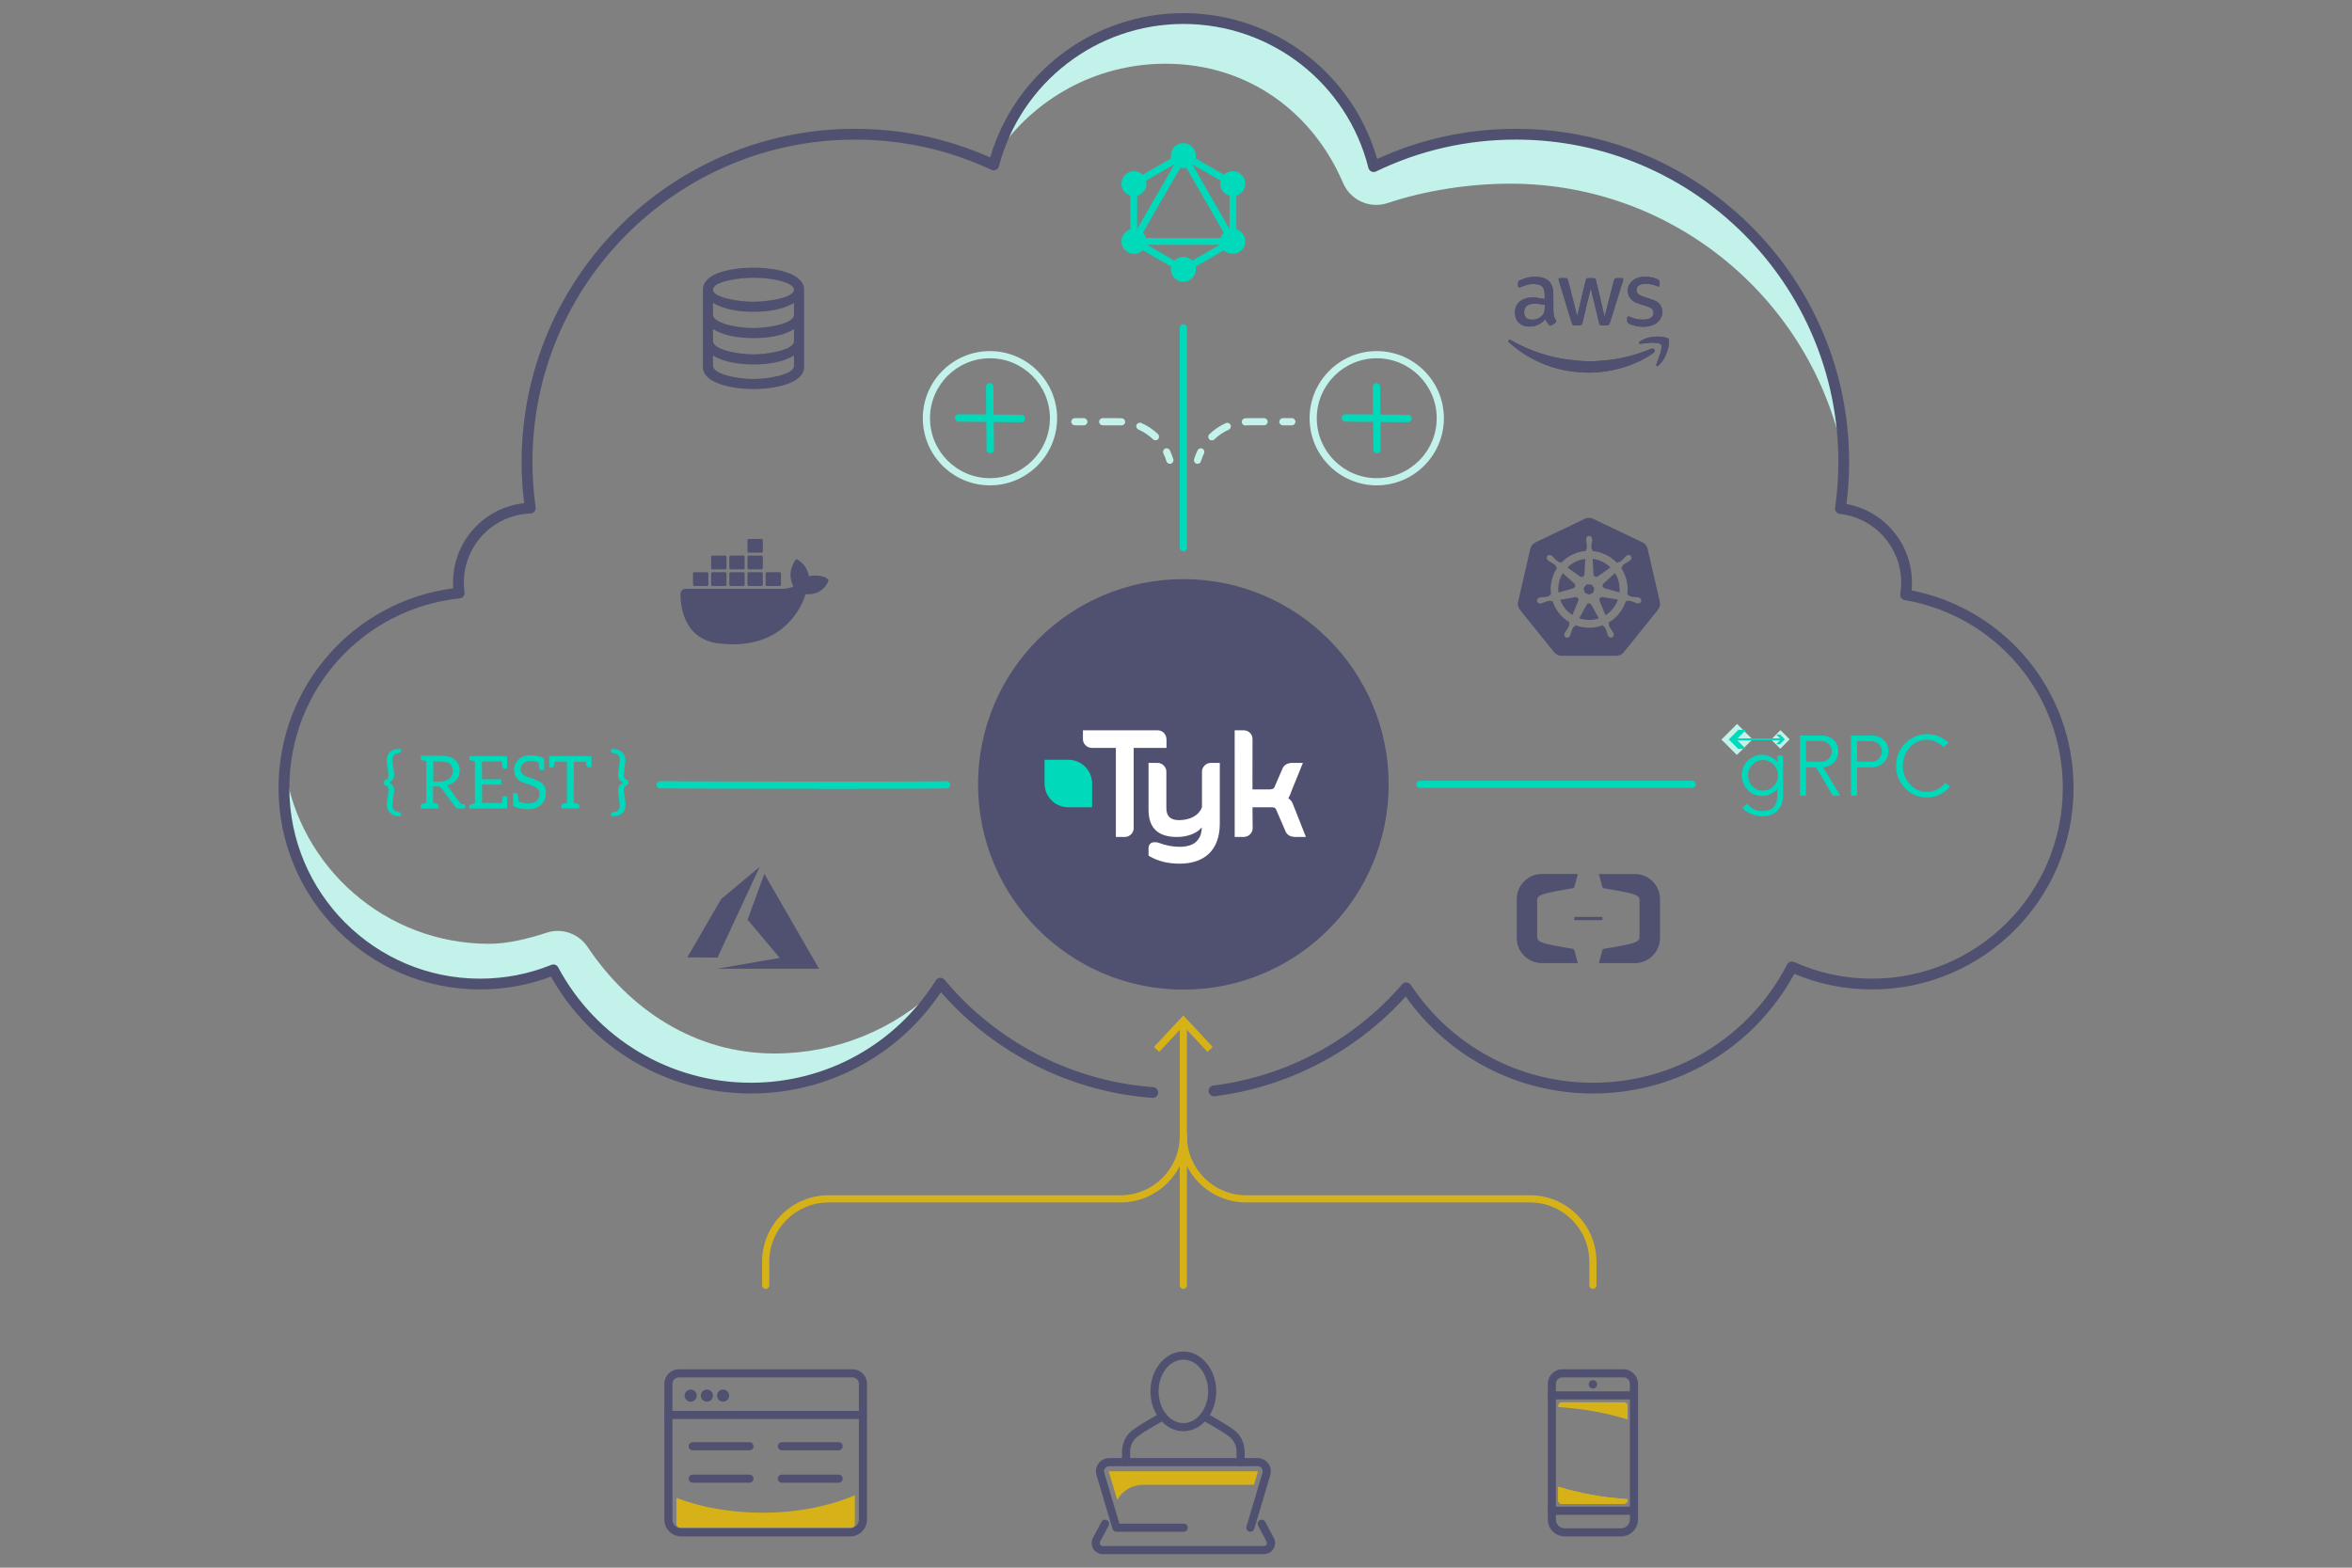 <?xml version="1.0" encoding="UTF-8"?> <!-- Generator: Adobe Illustrator 25.2.2, SVG Export Plug-In . SVG Version: 6.00 Build 0) --> <svg xmlns="http://www.w3.org/2000/svg" xmlns:xlink="http://www.w3.org/1999/xlink" version="1.1" id="Layer_1" x="0px" y="0px" viewBox="0 0 1200 800" style="enable-background:new 0 0 1200 800;" xml:space="preserve"><rect x="0" y="0" width="1200" height="800" fill="#808080" stroke="none"/> <style type="text/css"> .st0{fill:#00D9BA;} .st1{fill:#C2F2E9;} .st2{fill:#505071;} .st3{fill:#FFFFFF;} .st4{fill:#D6B218;} </style> <g id="circle_test"> </g> <g> <g> <g> <path class="st0" d="M521.12,211.67l-14.18-0.1l-0.1-14.18c-0.01-1.04-0.85-1.87-1.88-1.87h-0.01c-1.04,0.01-1.88,0.86-1.87,1.9 l0.1,14.09l-14.09-0.1h-0.01c-1.04,0-1.88,0.84-1.88,1.87c-0.01,1.04,0.83,1.89,1.87,1.9l14.18,0.1l0.1,14.18 c0.01,1.04,0.85,1.87,1.88,1.87h0.01c1.04-0.01,1.88-0.86,1.87-1.9l-0.1-14.09l14.09,0.1h0.01c1.04,0,1.88-0.84,1.88-1.87 C523,212.53,522.16,211.68,521.12,211.67z"></path> </g> <g> <path class="st1" d="M505.08,247.68c-18.89,0-34.26-15.37-34.26-34.26s15.37-34.26,34.26-34.26c18.89,0,34.26,15.37,34.26,34.26 C539.34,232.31,523.97,247.68,505.08,247.68z M505.08,182.83c-16.87,0-30.59,13.72-30.59,30.59s13.72,30.59,30.59,30.59 c16.87,0,30.59-13.72,30.59-30.59C535.67,196.56,521.95,182.83,505.08,182.83z"></path> </g> </g> <g> <g> <path class="st0" d="M718.46,211.67l-14.18-0.1l-0.1-14.18c-0.01-1.04-0.85-1.87-1.88-1.87h-0.01c-1.04,0.01-1.88,0.86-1.87,1.9 l0.1,14.09l-14.09-0.1h-0.01c-1.04,0-1.88,0.84-1.88,1.87c-0.01,1.04,0.83,1.89,1.87,1.9l14.18,0.1l0.1,14.18 c0.01,1.04,0.85,1.87,1.88,1.87h0.01c1.04-0.01,1.88-0.86,1.87-1.9l-0.1-14.09l14.09,0.1h0.01c1.04,0,1.88-0.84,1.88-1.87 C720.34,212.53,719.5,211.68,718.46,211.67z"></path> </g> <g> <path class="st1" d="M702.42,247.68c-18.89,0-34.26-15.37-34.26-34.26s15.37-34.26,34.26-34.26s34.26,15.37,34.26,34.26 S721.31,247.68,702.42,247.68z M702.42,182.83c-16.87,0-30.59,13.72-30.59,30.59s13.72,30.59,30.59,30.59 c16.87,0,30.59-13.72,30.59-30.59C733.02,196.56,719.29,182.83,702.42,182.83z"></path> </g> </g> <g> <g id="database-2_1_"> <path class="st2" d="M384.46,136.59c-10.91,0-25.84,2.58-25.84,11.26v39.45c0,8.68,16.03,11.26,25.84,11.26 c9.77,0,25.8-2.58,25.8-11.26v-39.45C410.27,139.17,394.86,136.59,384.46,136.59z M384.46,141.75c9.4,0,20.64,2.35,20.64,6.1 c0,4.08-13.18,6.1-20.64,6.1c-8.81,0-20.68-2.34-20.68-6.1C363.78,143.76,376.21,141.75,384.46,141.75z M405.1,186.65 c0,4.52-13.18,6.75-20.64,6.75c-8.81,0-20.68-2.59-20.68-6.75v-5.27c5.47,3.47,13.35,4.6,20.68,4.6c7.31,0,15.17-1.13,20.64-4.6 L405.1,186.65L405.1,186.65z M405.1,174.06c0,4.52-13.18,6.75-20.64,6.75c-8.81,0-20.68-2.59-20.68-6.75v-6.11 c5.46,3.46,13.35,4.59,20.68,4.59s15.19-1.14,20.64-4.59L405.1,174.06L405.1,174.06z M384.46,167.39 c-8.85,0-20.68-2.6-20.68-6.75v-6.12c5.47,3.47,13.35,4.6,20.68,4.6c7.31,0,15.17-1.13,20.64-4.6v6.12 C405.1,165.17,391.85,167.39,384.46,167.39z"></path> </g> </g> <g> <path class="st0" d="M863.38,402.09h-138.9c-1.01,0-1.83-0.82-1.83-1.83c0-1.01,0.82-1.83,1.83-1.83h138.89 c1.01,0,1.83,0.82,1.83,1.83C865.21,401.27,864.39,402.09,863.38,402.09z"></path> </g> <g> <path class="st0" d="M426,402.56c-34.19,0-70.27-0.15-89.22-0.24c-1.01-0.01-1.83-0.83-1.82-1.84c0.01-1.01,0.83-1.82,1.83-1.82 h0.01c30.74,0.15,106.52,0.44,146.21,0.02c0.01,0,0.01,0,0.02,0c1,0,1.82,0.81,1.83,1.81c0.01,1.01-0.8,1.84-1.81,1.85 C467.82,402.51,447.27,402.56,426,402.56z"></path> </g> <g> <circle class="st2" cx="603.75" cy="400.27" r="104.74"></circle> </g> <g> <g> <path class="st3" d="M593.8,373.99c-0.88-0.88-1.99-1.33-3.3-1.33h-37.98v4.52c0,1.22,0.45,2.27,1.33,3.12 c0.9,0.9,2.03,1.36,3.34,1.36h12.13v45.43l4.43,0.03c1.31,0,2.42-0.45,3.3-1.33c0.9-0.9,1.36-1.96,1.36-3.16v-40.95l16.75-0.03 v-4.19C595.17,376.28,594.71,374.89,593.8,373.99z"></path> </g> <g> <path class="st3" d="M617.91,389.3c-1.31,0-2.42,0.44-3.3,1.32c-0.9,0.9-1.36,1.97-1.36,3.16v18.13 c-1.61,4.45-6.49,6.61-11.73,6.61c-4.33,0-6.44-2-6.44-6.11v-18.63c0-1.19-0.46-2.25-1.36-3.16c-0.88-0.88-1.99-1.32-3.3-1.32 h-4.43v23.94c0,9.21,4.74,13.88,14.55,13.88c4.83,0,10.1-1.67,12.65-4.96c-0.19,2.91-0.52,4.41-2.17,6.59 c-1.85,2.44-5.46,3.38-9.21,3.38c-3.59,0-7.07-0.71-10.88-2.13c-0.65-0.15-1.23-0.23-1.73-0.23c-2.07,0-3.21,1.13-3.21,3.18v3.69 l0.27,0.16c4.35,2.61,9.43,3.93,15.55,3.93c12.75,0,20.54-6.91,20.54-20.52V389.3H617.91z"></path> </g> <g> <path class="st3" d="M659.72,410.5c-0.68-2-1.48-2.3-2.43-3.2c0.42-0.56,0.97-1.63,1.73-3.86l5.73-14.14h-5.2 c-2.85,0-4.67,1.15-5.43,3.41l-3.91,9.02c-0.29,0.75-1.19,1.13-2.67,1.13h-8.53l0.02-25.78c0-1.19-0.4-2.19-1.3-3.09 c-0.88-0.88-1.99-1.33-3.3-1.33h-4.5l0.01,54.44h4.51c1.31,0,2.43-0.46,3.33-1.35c0.89-0.86,1.33-1.91,1.33-3.13l-0.08-10.65 h10.07c1.42,0,1.81,0.65,1.97,1.14l4.67,10.78c0.71,2.13,2.52,3.21,5.36,3.21h5.18L659.72,410.5z"></path> </g> <g> <path class="st0" d="M557.14,398.75c-0.55-6.13-5.66-10.95-11.91-11.03c0,0,0,0,0-0.01h-9.89h-0.31h-2.09v2.09v0.61v9.9h0.01 c0.24,6.33,5.34,11.42,11.67,11.64c0,0,0,0.01,0.01,0.01h10.14h0.34h2.09v-2.09v-11.1C557.18,398.77,557.16,398.76,557.14,398.75 z"></path> </g> </g> <g> <path class="st0" d="M603.75,281.37c-1.01,0-1.83-0.82-1.83-1.83V167.29c0-1.01,0.82-1.83,1.83-1.83s1.83,0.82,1.83,1.83v112.25 C605.58,280.55,604.76,281.37,603.75,281.37z"></path> </g> <g> <g> <path class="st4" d="M603.74,657.73c-1.01,0-1.83-0.82-1.83-1.83V522.16c0-1.01,0.82-1.83,1.83-1.83s1.83,0.82,1.83,1.83V655.9 C605.58,656.91,604.76,657.73,603.74,657.73z"></path> </g> <g> <g> <polygon class="st4" points="588.75,534.3 591.44,536.8 603.74,523.56 616.05,536.8 618.73,534.3 603.74,518.18 "></polygon> </g> </g> </g> <g> <path class="st4" d="M390.65,657.73c-1.01,0-1.83-0.82-1.83-1.83v-12.07c0-18.68,15.2-33.88,33.88-33.88h149 c16.66,0,30.22-13.55,30.22-30.22c0-1.01,0.82-1.83,1.83-1.83s1.83,0.82,1.83,1.83c0,18.68-15.2,33.88-33.88,33.88h-149 c-16.66,0-30.22,13.55-30.22,30.22v12.07C392.48,656.91,391.66,657.73,390.65,657.73z"></path> </g> <g> <path class="st4" d="M812.7,657.73c-1.01,0-1.83-0.82-1.83-1.83v-12.07c0-16.66-13.55-30.22-30.22-30.22H635.79 c-18.68,0-33.88-15.2-33.88-33.88c0-1.01,0.82-1.83,1.83-1.83s1.83,0.82,1.83,1.83c0,16.66,13.55,30.22,30.22,30.22h144.86 c18.68,0,33.88,15.2,33.88,33.88v12.07C814.54,656.91,813.72,657.73,812.7,657.73z"></path> </g> <g> <g> <g> <path class="st2" d="M637.94,781.65c-0.19,0-0.39-0.03-0.59-0.08c-1.09-0.33-1.72-1.48-1.39-2.57l8.16-27.44 c0.24-0.8,0.09-1.64-0.41-2.31s-1.26-1.05-2.1-1.05h-75.7c-0.84,0-1.6,0.38-2.1,1.06c-0.5,0.67-0.65,1.51-0.41,2.3l7.72,25.97 h32.8c1.14,0,2.07,0.92,2.07,2.07s-0.92,2.07-2.07,2.07h-34.34c-0.92,0-1.72-0.6-1.98-1.48l-8.16-27.44 c-0.61-2.06-0.23-4.23,1.06-5.96c1.29-1.73,3.26-2.72,5.42-2.72h75.7c2.15,0,4.13,0.99,5.42,2.72c1.29,1.72,1.68,3.9,1.06,5.96 l-8.16,27.44C639.65,781.07,638.83,781.65,637.94,781.65z"></path> </g> </g> <g> <g> <path class="st2" d="M644.88,793.09h-82.27c-2,0-3.81-1.03-4.84-2.74c-1.03-1.71-1.09-3.79-0.15-5.56l4.35-8.19 c0.54-1.01,1.8-1.4,2.8-0.86c1.01,0.53,1.39,1.79,0.86,2.8l-4.35,8.19c-0.36,0.68-0.09,1.27,0.04,1.49s0.53,0.74,1.3,0.74h82.27 c0.78,0,1.17-0.51,1.3-0.74c0.13-0.22,0.4-0.8,0.04-1.48l-4.35-8.2c-0.54-1.01-0.15-2.26,0.86-2.8c1-0.54,2.26-0.15,2.8,0.86 l4.35,8.19c0.94,1.77,0.88,3.84-0.15,5.55C648.69,792.06,646.88,793.09,644.88,793.09z"></path> </g> </g> <g> <g> <path class="st2" d="M632.96,748.2c-1.14,0-2.07-0.92-2.07-2.07v-5.1c0-2.03-0.51-3.91-1.47-5.44 c-0.56-0.88-1.22-1.64-1.99-2.27c-3.86-3.09-14.06-8.64-14.16-8.7c-1.01-0.55-1.38-1.8-0.83-2.8c0.55-1.01,1.81-1.37,2.8-0.83 c0.43,0.23,10.63,5.78,14.79,9.11c1.13,0.91,2.1,2.02,2.9,3.29c1.38,2.19,2.1,4.83,2.1,7.64v5.1 C635.03,747.27,634.11,748.2,632.96,748.2z"></path> </g> </g> <g> <g> <path class="st2" d="M574.53,748.2c-1.14,0-2.07-0.92-2.07-2.07v-5.1c0-2.8,0.73-5.44,2.1-7.64c0.8-1.27,1.77-2.37,2.89-3.28 c4.16-3.34,14.36-8.88,14.8-9.12c0.99-0.54,2.26-0.18,2.8,0.83c0.55,1,0.17,2.26-0.83,2.8c-0.1,0.06-10.31,5.6-14.17,8.7 c-0.76,0.62-1.43,1.38-1.98,2.26c-0.97,1.54-1.47,3.43-1.47,5.45v5.1C576.59,747.27,575.67,748.2,574.53,748.2z"></path> </g> </g> <g> <g> <path class="st2" d="M603.75,730.36c-9.25,0-16.78-9.12-16.78-20.33s7.52-20.34,16.78-20.34c9.25,0,16.78,9.12,16.78,20.34 C620.53,721.24,613,730.36,603.75,730.36z M603.75,693.82c-6.97,0-12.64,7.27-12.64,16.2s5.67,16.2,12.64,16.2 c6.97,0,12.65-7.27,12.65-16.2C616.39,701.09,610.72,693.82,603.75,693.82z"></path> </g> </g> <g> <g> <path class="st4" d="M641.72,750.89c-0.05-0.07-0.09-0.07-0.13-0.07h-37.85H565.9c-0.04,0-0.08,0-0.13,0.07 c-0.05,0.06-0.04,0.1-0.02,0.14l4.26,14.34c0.02-0.04,0.04-0.07,0.06-0.11c2.72-4.68,7.74-7.56,13.16-7.56h56.54l1.98-6.66 C641.76,750.99,641.77,750.95,641.72,750.89z"></path> </g> </g> </g> <g> <g> <g> <path class="st2" d="M433.75,784.03h-86.21c-4.74,0-8.59-3.85-8.59-8.59v-69.29c0-4.08,3.32-7.4,7.4-7.4h88.59 c4.08,0,7.4,3.32,7.4,7.4v69.29C442.34,780.18,438.48,784.03,433.75,784.03z M346.35,702.88c-1.8,0-3.27,1.46-3.27,3.26v69.29 c0,2.46,2,4.46,4.46,4.46h86.21c2.46,0,4.46-2,4.46-4.46v-69.29c0-1.8-1.47-3.26-3.27-3.26H346.35z"></path> </g> </g> <g> <g> <path class="st2" d="M440.27,724.13h-99.26c-1.14,0-2.07-0.92-2.07-2.07s0.92-2.07,2.07-2.07h99.26c1.14,0,2.07,0.92,2.07,2.07 S441.42,724.13,440.27,724.13z"></path> </g> </g> <g> <g> <path class="st4" d="M388.97,771.95c-16.31,0-31.42-2.8-43.82-7.56v13.54c0,0.9,0.84,1.63,1.86,1.63h87.26 c1.03,0,1.87-0.74,1.87-1.63v-14.91C423.16,768.62,406.78,771.95,388.97,771.95z"></path> </g> </g> <g> <g> <path class="st2" d="M355.49,712.19c0-1.71-1.39-3.1-3.1-3.1s-3.1,1.39-3.1,3.1c0,1.71,1.39,3.1,3.1,3.1 S355.49,713.9,355.49,712.19z"></path> </g> </g> <g> <g> <path class="st2" d="M363.76,712.19c0-1.71-1.39-3.1-3.1-3.1s-3.1,1.39-3.1,3.1c0,1.71,1.39,3.1,3.1,3.1 S363.76,713.9,363.76,712.19z"></path> </g> </g> <g> <g> <path class="st2" d="M372.03,712.19c0-1.71-1.39-3.1-3.1-3.1s-3.1,1.39-3.1,3.1c0,1.71,1.39,3.1,3.1,3.1 C370.64,715.29,372.03,713.9,372.03,712.19z"></path> </g> </g> <g> <g> <path class="st2" d="M382.37,740.11h-28.95c-1.14,0-2.07-0.92-2.07-2.07s0.92-2.07,2.07-2.07h28.95c1.14,0,2.07,0.92,2.07,2.07 S383.52,740.11,382.37,740.11z"></path> </g> </g> <g> <g> <path class="st2" d="M427.87,740.11h-28.95c-1.14,0-2.07-0.92-2.07-2.07s0.92-2.07,2.07-2.07h28.95c1.14,0,2.07,0.92,2.07,2.07 S429.01,740.11,427.87,740.11z"></path> </g> </g> <g> <g> <path class="st2" d="M382.37,756.65h-28.95c-1.14,0-2.07-0.92-2.07-2.07c0-1.14,0.92-2.07,2.07-2.07h28.95 c1.14,0,2.07,0.92,2.07,2.07C384.44,755.72,383.52,756.65,382.37,756.65z"></path> </g> </g> <g> <g> <path class="st2" d="M427.87,756.65h-28.95c-1.14,0-2.07-0.92-2.07-2.07c0-1.14,0.92-2.07,2.07-2.07h28.95 c1.14,0,2.07,0.92,2.07,2.07C429.94,755.72,429.01,756.65,427.87,756.65z"></path> </g> </g> </g> <g> <g> <g> <path class="st2" d="M827.11,784.03h-28.82c-4.74,0-8.59-3.85-8.59-8.59v-69.29c0-4.08,3.32-7.4,7.4-7.4h31.2 c4.08,0,7.4,3.32,7.4,7.4v69.29C835.71,780.18,831.85,784.03,827.11,784.03z M797.1,702.88c-1.8,0-3.27,1.46-3.27,3.26v69.29 c0,2.46,2,4.46,4.46,4.46h28.82c2.46,0,4.46-2,4.46-4.46v-69.29c0-1.8-1.47-3.26-3.27-3.26H797.1z"></path> </g> </g> <g> <g> <path class="st2" d="M833.64,714.16h-41.87c-1.14,0-2.07-0.92-2.07-2.07s0.92-2.07,2.07-2.07h41.87c1.14,0,2.07,0.92,2.07,2.07 S834.78,714.16,833.64,714.16z"></path> </g> </g> <g> <g> <path class="st2" d="M833.64,773.02h-41.87c-1.14,0-2.07-0.92-2.07-2.07s0.92-2.07,2.07-2.07h41.87c1.14,0,2.07,0.92,2.07,2.07 S834.78,773.02,833.64,773.02z"></path> </g> </g> <g> <g> <path class="st4" d="M830.39,765.02v0.54c0,1.03-0.85,1.88-1.88,1.88h-31.64c-1.03,0-1.88-0.72-1.88-1.63v-7.16 C805.45,761.94,817.46,764.15,830.39,765.02z"></path> </g> </g> <g> <g> <path class="st4" d="M830.39,765.02v0.54c0,1.03-0.85,1.88-1.88,1.88h-31.64c-1.03,0-1.88-0.72-1.88-1.63v-7.16 C805.45,761.94,817.46,764.15,830.39,765.02z"></path> </g> </g> <g> <g> <path class="st4" d="M794.98,718v-0.54c0-1.03,0.85-1.88,1.88-1.88h31.64c1.03,0,1.88,0.72,1.88,1.63v7.16 C819.92,721.08,807.91,718.87,794.98,718z"></path> </g> </g> <g> <g> <path class="st2" d="M814.85,706.45c0-1.18-0.96-2.14-2.14-2.14s-2.14,0.96-2.14,2.14s0.96,2.14,2.14,2.14 C813.89,708.6,814.85,707.64,814.85,706.45z"></path> </g> </g> </g> <g> <path class="st2" d="M850.33,172.38c-0.29-0.11-0.59-0.19-0.89-0.26c-1.78-0.39-3.58-0.43-5.39-0.28c-2.02,0.16-3.98,0.6-5.8,1.5 c-0.62,0.3-1.19,0.69-1.76,1.08c-0.22,0.15-0.39,0.41-0.27,0.72c0.13,0.31,0.42,0.27,0.68,0.27c0.08-0.01,0.16-0.02,0.24-0.02 c2.04-0.2,4.08-0.39,6.11-0.58c0.01,0.03,0.01,0.06,0.01,0.1c1.11,0,2.22-0.01,3.28,0.34c0.86,0.28,1.16,0.7,1.18,1.6 c0.02,1.28-0.29,2.5-0.69,3.68c-0.61,1.83-1.3,3.63-1.96,5.44c-0.09,0.27-0.21,0.56,0.07,0.76c0.25,0.19,0.52,0.08,0.77-0.07 c0.09-0.05,0.17-0.11,0.25-0.18c0.3-0.29,0.61-0.56,0.9-0.86c1.78-1.91,2.9-4.18,3.66-6.65c0.5-1.63,0.83-3.29,0.76-5.02 C851.45,173.01,851.23,172.69,850.33,172.38z M847.82,157.23c-0.59-1.97-1.96-3.24-3.81-3.96c-1.61-0.63-3.28-1.12-4.93-1.66 c-0.97-0.32-1.94-0.65-2.81-1.21c-1.03-0.67-1.46-1.62-1.31-2.83c0.14-1.09,0.77-1.79,1.75-2.21c1.04-0.45,2.14-0.5,2.78-0.52 c2.33,0,4.12,0.36,5.82,1.14c0.19,0.09,0.4,0.17,0.62,0.2c0.51,0.1,0.77-0.1,0.79-0.63c0.02-0.5,0-1.01,0.01-1.51 c0.01-0.55-0.22-0.97-0.67-1.25c-0.41-0.25-0.84-0.49-1.29-0.65c-2.28-0.8-4.62-1.1-7.03-0.83c-1.93,0.23-3.67,0.91-5.14,2.22 c-1.97,1.77-2.66,4.44-1.78,6.89c0.71,1.98,2.1,3.34,4.03,4.1c1.45,0.57,2.96,0.99,4.45,1.47c1.05,0.34,2.11,0.65,3.05,1.25 c0.64,0.42,1.07,0.98,1.21,1.73c0.3,1.49-0.37,2.79-1.75,3.47c-0.76,0.37-1.56,0.56-2.39,0.62c-2.52,0.21-4.95-0.17-7.29-1.15 c-0.36-0.15-0.72-0.3-1.1-0.4c-0.47-0.12-0.78,0.08-0.81,0.57c-0.04,0.59-0.03,1.19-0.01,1.79c0.01,0.51,0.27,0.9,0.7,1.15 c0.32,0.19,0.64,0.38,0.98,0.51c2.5,0.96,5.09,1.4,7.77,1.18c1.78-0.14,3.47-0.58,5.01-1.51 C847.48,163.49,848.75,160.27,847.82,157.23z M793.74,163.32c-0.44-0.87-0.9-1.74-1.03-2.73c-0.08-0.68-0.16-1.37-0.17-2.05 c-0.02-2.85,0.02-5.69-0.02-8.53c-0.01-0.92-0.1-1.85-0.28-2.74c-0.44-2.18-1.53-3.92-3.6-4.95c-1.24-0.61-2.58-0.89-3.95-1 c-2.15-0.17-4.28-0.02-6.35,0.62c-1.02,0.32-2.02,0.75-3.02,1.16c-0.56,0.22-0.8,0.69-0.79,1.29v1.21c0,1.06,0.24,1.24,1.24,0.89 c0.86-0.29,1.7-0.63,2.57-0.9c2.06-0.64,4.16-0.86,6.3-0.44c1.74,0.34,2.87,1.33,3.23,3.11c0.11,0.57,0.2,1.15,0.23,1.74 c0.04,0.84,0.01,1.69,0.01,2.55c-0.11,0-0.18,0.01-0.26,0c-1.43-0.23-2.85-0.52-4.29-0.68c-1.69-0.19-3.38-0.12-5.02,0.37 c-2.19,0.66-3.94,1.89-4.94,4.01c-0.66,1.39-0.78,2.87-0.6,4.38c0.22,1.91,1.05,3.49,2.61,4.64c1.35,1.01,2.91,1.35,4.58,1.38 c2.97,0.05,5.51-0.96,7.59-3.09c0.2-0.21,0.39-0.41,0.62-0.66c0.12,0.22,0.19,0.42,0.3,0.59c0.48,0.74,0.93,1.5,1.46,2.2 c0.44,0.58,0.99,0.62,1.59,0.23c0.54-0.35,1.08-0.71,1.61-1.07C794,164.41,794.09,164.01,793.74,163.32z M788.01,158.58 c-0.14,1.14-0.68,2.07-1.54,2.81c-1.77,1.53-3.85,2.01-6.11,1.62c-1.57-0.27-2.56-1.49-2.68-3.09c-0.05-0.72-0.06-1.45,0.17-2.15 c0.5-1.54,1.66-2.28,3.16-2.6c1.31-0.28,2.63-0.25,3.95-0.1c0.96,0.11,1.9,0.3,2.86,0.45c0.27,0.04,0.39,0.16,0.37,0.45 c-0.03,0.29-0.01,0.58-0.01,0.86c0.01,0,0.02,0.01,0.02,0.01C788.14,157.42,788.09,158,788.01,158.58z M827.48,141.93 c-0.74-0.01-1.47,0-2.21,0c-1.3,0-1.56,0.2-1.89,1.47c-1.43,5.54-2.86,11.07-4.29,16.61c-0.12,0.46-0.25,0.91-0.37,1.37 c-0.11-0.12-0.16-0.23-0.19-0.35c-1.23-5.22-2.45-10.43-3.68-15.65c-0.2-0.84-0.39-1.68-0.62-2.51c-0.18-0.64-0.53-0.92-1.13-0.93 c-0.94-0.02-1.89-0.02-2.83,0c-0.55,0.01-0.98,0.26-1.14,0.83c-0.11,0.4-0.22,0.8-0.32,1.2c-1.32,5.61-2.64,11.22-3.96,16.83 c-0.03,0.12-0.08,0.24-0.15,0.45c-0.06-0.19-0.1-0.3-0.13-0.4c-1.27-5.02-2.54-10.04-3.82-15.06c-0.27-1.03-0.55-2.06-0.85-3.08 c-0.16-0.54-0.58-0.78-1.14-0.78h-2.9c-0.47,0-0.7,0.26-0.63,0.73c0.04,0.31,0.11,0.61,0.2,0.9c1.89,6.22,3.78,12.44,5.68,18.66 c0.31,1.02,0.63,2.03,0.98,3.04c0.17,0.52,0.58,0.76,1.12,0.76c0.82,0,1.63,0.01,2.45,0.01c1.18-0.01,1.44-0.21,1.73-1.35v-0.04 c1.08-4.52,2.17-9.04,3.25-13.56c0.31-1.28,0.61-2.56,0.92-3.85h0.07c0.03,0.1,0.07,0.2,0.09,0.3c1.24,5.15,2.48,10.29,3.72,15.44 c0.17,0.71,0.34,1.43,0.53,2.14c0.15,0.55,0.49,0.91,1.09,0.92c0.79,0.02,1.57,0.04,2.35,0.04c1.35,0.01,1.61-0.18,2.01-1.45 c2.2-7.06,4.41-14.12,6.61-21.18c0.07-0.24,0.13-0.49,0.15-0.74C828.24,142.17,828.02,141.93,827.48,141.93z M843.56,177.94 c-0.43-0.17-0.85-0.09-1.27,0.08c-2.54,1.08-5.13,2.01-7.78,2.81c-4.35,1.31-8.77,2.3-13.29,2.83c-2.31,0.26-4.62,0.47-6.94,0.6 c-3,0.16-6.01,0.1-9.01-0.19c-2.55-0.25-5.1-0.53-7.63-0.93c-3.72-0.58-7.38-1.5-10.98-2.63c-5.43-1.72-10.64-3.96-15.59-6.79 c-0.22-0.13-0.47-0.29-0.72-0.31c-0.22-0.01-0.52,0.08-0.65,0.24c-0.13,0.14-0.13,0.45-0.08,0.66c0.04,0.18,0.22,0.35,0.37,0.48 c3.35,3.02,6.99,5.63,10.94,7.8c8.95,4.95,18.56,7.41,28.78,7.55c3.18,0.06,6.35-0.19,9.49-0.65c3.57-0.53,7.06-1.35,10.49-2.48 c4.89-1.62,9.52-3.79,13.72-6.82c0.22-0.16,0.44-0.34,0.61-0.55C844.51,179.04,844.28,178.23,843.56,177.94z"></path> <path class="st2" d="M809.71,190.14c-10.22-0.14-19.83-2.6-28.78-7.55c-3.95-2.18-7.59-4.79-10.94-7.8 c-0.15-0.14-0.32-0.3-0.37-0.48c-0.05-0.21-0.05-0.52,0.07-0.66c0.13-0.16,0.44-0.25,0.66-0.23c0.25,0.02,0.49,0.18,0.72,0.31 c4.95,2.83,10.15,5.07,15.59,6.79c3.6,1.13,7.25,2.05,10.98,2.64c2.53,0.4,5.08,0.67,7.63,0.93c2.99,0.3,6,0.35,9.01,0.19 c2.32-0.13,4.64-0.33,6.94-0.6c4.52-0.52,8.94-1.52,13.29-2.83c2.64-0.8,5.24-1.73,7.78-2.8c0.42-0.18,0.84-0.26,1.27-0.08 c0.72,0.29,0.94,1.09,0.46,1.7c-0.17,0.21-0.39,0.39-0.62,0.55c-4.2,3.03-8.83,5.2-13.72,6.82c-3.42,1.13-6.92,1.95-10.48,2.48 C816.06,189.95,812.9,190.2,809.71,190.14z"></path> <path class="st2" d="M811.57,147.23c-0.31,1.28-0.61,2.56-0.92,3.85c-1.08,4.52-2.16,9.04-3.25,13.56c0,0.01,0,0.02-0.01,0.03 c-0.29,1.14-0.55,1.34-1.73,1.35c-0.82,0-1.64-0.01-2.45-0.01c-0.54,0-0.95-0.24-1.12-0.75c-0.34-1.01-0.67-2.03-0.98-3.05 c-1.9-6.22-3.79-12.43-5.68-18.65c-0.09-0.3-0.16-0.6-0.21-0.9c-0.07-0.46,0.17-0.73,0.64-0.73c0.97,0,1.93,0,2.9,0 c0.56,0,0.97,0.24,1.13,0.78c0.3,1.02,0.59,2.05,0.85,3.09c1.28,5.02,2.55,10.04,3.82,15.05c0.03,0.11,0.07,0.21,0.13,0.41 c0.07-0.21,0.12-0.33,0.15-0.46c1.32-5.61,2.64-11.22,3.96-16.83c0.09-0.4,0.21-0.8,0.32-1.2c0.16-0.57,0.58-0.82,1.13-0.83 c0.94-0.02,1.89-0.02,2.83,0c0.6,0.01,0.95,0.29,1.13,0.93c0.23,0.83,0.42,1.67,0.62,2.51c1.23,5.22,2.46,10.44,3.69,15.65 c0.03,0.12,0.07,0.23,0.18,0.35c0.12-0.46,0.25-0.91,0.37-1.37c1.43-5.53,2.86-11.07,4.29-16.61c0.33-1.27,0.59-1.47,1.89-1.47 c0.74,0,1.47,0,2.21,0c0.54,0,0.76,0.24,0.7,0.77c-0.03,0.25-0.08,0.5-0.16,0.74c-2.2,7.06-4.4,14.12-6.61,21.17 c-0.4,1.27-0.66,1.46-2.01,1.46c-0.78,0-1.56-0.02-2.35-0.04c-0.61-0.01-0.95-0.38-1.09-0.93c-0.19-0.71-0.36-1.42-0.53-2.14 c-1.24-5.14-2.48-10.29-3.72-15.43c-0.03-0.1-0.06-0.21-0.09-0.31C811.61,147.23,811.59,147.23,811.57,147.23z"></path> <path class="st2" d="M793.74,163.32c-0.44-0.87-0.9-1.74-1.03-2.73c-0.08-0.68-0.16-1.37-0.17-2.05 c-0.02-2.85,0.02-5.69-0.02-8.53c-0.01-0.92-0.1-1.85-0.28-2.74c-0.44-2.18-1.53-3.92-3.6-4.95c-1.24-0.61-2.58-0.89-3.95-1 c-2.15-0.17-4.28-0.02-6.35,0.62c-1.02,0.32-2.02,0.75-3.02,1.16c-0.56,0.22-0.8,0.69-0.79,1.29v1.21c0,1.06,0.24,1.24,1.24,0.89 c0.86-0.29,1.7-0.63,2.57-0.9c2.06-0.64,4.16-0.86,6.3-0.44c1.74,0.34,2.87,1.33,3.23,3.11c0.11,0.57,0.2,1.15,0.23,1.74 c0.04,0.84,0.01,1.69,0.01,2.55c-0.11,0-0.18,0.01-0.26,0c-1.43-0.23-2.85-0.52-4.29-0.68c-1.69-0.19-3.38-0.12-5.02,0.37 c-2.19,0.66-3.94,1.89-4.94,4.01c-0.66,1.39-0.78,2.87-0.6,4.38c0.22,1.91,1.05,3.49,2.61,4.64c1.35,1.01,2.91,1.35,4.58,1.38 c2.97,0.05,5.51-0.96,7.59-3.09c0.2-0.21,0.39-0.41,0.62-0.66c0.12,0.22,0.19,0.42,0.3,0.59c0.48,0.74,0.93,1.5,1.46,2.2 c0.44,0.58,0.99,0.62,1.59,0.23c0.54-0.35,1.08-0.71,1.61-1.07C794,164.41,794.09,164.01,793.74,163.32z M788.01,158.58 c-0.14,1.14-0.68,2.07-1.54,2.81c-1.77,1.53-3.85,2.01-6.11,1.62c-1.57-0.27-2.56-1.49-2.68-3.09c-0.05-0.72-0.06-1.45,0.17-2.15 c0.5-1.54,1.66-2.28,3.16-2.6c1.31-0.28,2.63-0.25,3.95-0.1c0.96,0.11,1.9,0.3,2.86,0.45c0.27,0.04,0.39,0.16,0.37,0.45 c-0.03,0.29-0.01,0.58-0.01,0.86c0.01,0,0.02,0.01,0.02,0.01C788.14,157.42,788.09,158,788.01,158.58z"></path> <path class="st2" d="M839.49,144.84c-0.64,0.02-1.74,0.07-2.78,0.52c-0.98,0.42-1.61,1.12-1.74,2.21 c-0.15,1.21,0.27,2.16,1.31,2.83c0.87,0.56,1.84,0.89,2.81,1.21c1.65,0.54,3.31,1.03,4.93,1.66c1.85,0.72,3.22,1.99,3.82,3.95 c0.93,3.04-0.34,6.26-3.16,7.98c-1.53,0.93-3.23,1.37-5,1.51c-2.68,0.21-5.27-0.23-7.77-1.18c-0.34-0.13-0.66-0.32-0.98-0.51 c-0.43-0.26-0.7-0.64-0.71-1.15c-0.01-0.6-0.03-1.2,0.01-1.79c0.03-0.49,0.34-0.69,0.82-0.57c0.38,0.1,0.74,0.25,1.1,0.4 c2.34,0.98,4.77,1.35,7.29,1.15c0.83-0.07,1.63-0.25,2.39-0.62c1.39-0.68,2.05-1.98,1.76-3.47c-0.15-0.75-0.58-1.32-1.22-1.73 c-0.94-0.61-2-0.91-3.05-1.25c-1.49-0.48-2.99-0.91-4.44-1.48c-1.93-0.76-3.32-2.12-4.03-4.1c-0.88-2.44-0.18-5.12,1.78-6.89 c1.46-1.31,3.21-1.99,5.14-2.22c2.41-0.28,4.75,0.03,7.03,0.83c0.45,0.16,0.88,0.4,1.29,0.65c0.45,0.28,0.68,0.7,0.67,1.25 c-0.01,0.51,0.01,1.01-0.01,1.52c-0.02,0.52-0.28,0.73-0.79,0.63c-0.21-0.04-0.42-0.12-0.62-0.21 C843.61,145.2,841.82,144.84,839.49,144.84z"></path> <path class="st2" d="M843.26,174.81c-2.04,0.19-4.07,0.38-6.11,0.58c-0.08,0.01-0.16,0.02-0.24,0.02 c-0.26,0.01-0.56,0.05-0.68-0.26c-0.13-0.31,0.05-0.57,0.27-0.72c0.57-0.39,1.14-0.78,1.76-1.08c1.83-0.9,3.78-1.34,5.8-1.5 c1.81-0.14,3.61-0.11,5.39,0.28c0.3,0.07,0.6,0.15,0.89,0.25c0.89,0.32,1.11,0.63,1.15,1.58c0.07,1.72-0.27,3.39-0.77,5.02 c-0.76,2.47-1.88,4.74-3.66,6.65c-0.28,0.3-0.6,0.58-0.9,0.86c-0.08,0.07-0.16,0.13-0.25,0.18c-0.25,0.15-0.52,0.26-0.77,0.07 c-0.28-0.21-0.16-0.49-0.06-0.76c0.66-1.81,1.34-3.62,1.96-5.44c0.4-1.19,0.7-2.4,0.68-3.68c-0.01-0.9-0.31-1.33-1.17-1.61 c-1.07-0.35-2.18-0.33-3.28-0.34C843.27,174.87,843.26,174.84,843.26,174.81z"></path> </g> <g> <g> <path class="st1" d="M552.97,217.05h-4.58c-1.01,0-1.83-0.82-1.83-1.83s0.82-1.83,1.83-1.83h4.58c1.01,0,1.83,0.82,1.83,1.83 S553.98,217.05,552.97,217.05z"></path> </g> <g> <path class="st1" d="M589.53,224.68c-0.46,0-0.91-0.17-1.27-0.51c-2.18-2.09-4.69-3.76-7.44-4.97c-0.93-0.41-1.35-1.49-0.94-2.41 c0.41-0.93,1.49-1.35,2.41-0.94c3.15,1.38,6.01,3.29,8.5,5.68c0.73,0.7,0.76,1.86,0.06,2.59 C590.49,224.49,590.01,224.68,589.53,224.68z M572.24,217.1c-0.04,0-0.08,0-0.12,0c-0.53-0.03-1.06-0.05-1.6-0.05h-7.92 c-1.01,0-1.83-0.82-1.83-1.83s0.82-1.83,1.83-1.83h7.92c0.62,0,1.23,0.02,1.83,0.06c1.01,0.06,1.78,0.93,1.71,1.94 C574.01,216.36,573.2,217.1,572.24,217.1z"></path> </g> <g> <path class="st1" d="M596.88,236.69c-0.79,0-1.52-0.51-1.76-1.31c-0.41-1.37-0.93-2.71-1.56-3.98c-0.45-0.91-0.07-2.01,0.84-2.45 c0.92-0.44,2.01-0.07,2.45,0.84c0.71,1.45,1.31,2.99,1.78,4.55c0.29,0.97-0.26,1.99-1.23,2.28 C597.23,236.67,597.05,236.69,596.88,236.69z"></path> </g> </g> <g> <g> <path class="st1" d="M610.99,236.69c-0.17,0-0.35-0.03-0.53-0.08c-0.97-0.29-1.52-1.31-1.23-2.28c0.47-1.56,1.07-3.09,1.78-4.55 c0.45-0.91,1.54-1.28,2.45-0.84c0.91,0.45,1.28,1.54,0.84,2.45c-0.63,1.28-1.15,2.62-1.56,3.98 C612.5,236.18,611.78,236.69,610.99,236.69z"></path> </g> <g> <path class="st1" d="M618.27,224.75c-0.48,0-0.96-0.19-1.32-0.56c-0.7-0.73-0.68-1.89,0.05-2.59c2.46-2.37,5.29-4.28,8.41-5.68 c0.93-0.42,2.01,0,2.42,0.93c0.41,0.92,0,2.01-0.93,2.42c-2.73,1.22-5.2,2.89-7.36,4.97 C619.19,224.58,618.73,224.75,618.27,224.75z M635.39,217.12c-0.95,0-1.76-0.74-1.83-1.7c-0.07-1.01,0.69-1.89,1.7-1.96 c0.69-0.05,1.39-0.08,2.1-0.08h7.59c1.01,0,1.83,0.82,1.83,1.83s-0.82,1.83-1.83,1.83h-7.59c-0.62,0-1.23,0.02-1.84,0.06 C635.47,217.12,635.43,217.12,635.39,217.12z"></path> </g> <g> <path class="st1" d="M659.11,217.05h-4.58c-1.01,0-1.83-0.82-1.83-1.83s0.82-1.83,1.83-1.83h4.58c1.01,0,1.83,0.82,1.83,1.83 S660.12,217.05,659.11,217.05z"></path> </g> </g> <g> <path class="st1" d="M940.6,233.16c-15.76-79.5-85.91-139.43-170.05-139.43c-20.67,0-43.01,3.37-62.57,9.89 c-9.13,3.04-18.97-1.44-22.76-10.29c-15.39-35.98-48.42-60.81-90.57-60.81c-35.79,0-67.31,18.12-85.95,45.69 c13.16-39.91,50.73-68.74,95.04-68.74c46.82,0,86.11,32.16,97.06,75.56c21.95-10.59,46.59-16.53,72.61-16.53 C864.91,68.5,939.25,142,940.6,233.16z"></path> </g> <g> <path class="st1" d="M477.94,504.55c-20.47,30.59-55.33,50.73-94.91,50.73c-43.6,0-81.48-24.43-100.7-60.35 c-11.56,4.67-24.21,7.24-37.44,7.24c-55.25,0-100.04-44.81-100.04-100.06c0-3.39,0.16-6.74,0.51-10.04 c7.64,50.69,51.39,89.56,104.22,89.56c9.26,0,19.73-2.52,29.3-5.66c7.81-2.56,16.35,0.43,20.92,7.27 c21.15,31.64,54.54,54.36,95.37,54.36C427.25,537.59,456.39,525.04,477.94,504.55z"></path> </g> <g> <path class="st2" d="M588.14,560.26c-0.07,0-0.13,0-0.2-0.01c-41.41-3-80.51-22.6-107.86-53.94 c-21.79,32.45-57.79,51.71-97.04,51.71c-42.39,0-81.23-22.8-101.95-59.66c-11.54,4.35-23.7,6.55-36.19,6.55 c-56.68,0-102.79-46.12-102.79-102.81c0-51.82,38.13-95.15,89.13-101.9c-0.07-0.95-0.1-1.91-0.1-2.85 c0-21.06,15.71-38.34,36.28-40.59c-0.86-6.97-1.29-14.03-1.29-21.04c0-93.72,76.26-169.98,169.99-169.98 c24.07,0,47.29,4.91,69.06,14.6c12.85-43.52,52.93-73.63,98.59-73.63c46.07,0,86.25,30.44,98.86,74.42 c22.25-10.22,46.06-15.39,70.81-15.39c93.72,0,169.98,76.25,169.98,169.98c0,7.22-0.45,14.43-1.35,21.48 c19.24,3.5,33.42,20.28,33.42,40.15c0,1.33-0.06,2.65-0.19,3.93c48.04,9.54,82.64,51.52,82.64,100.82 c0,56.69-46.12,102.81-102.81,102.81c-13.76,0-27.1-2.67-39.67-7.94c-20.54,37.72-59.67,61.05-102.73,61.05 c-38.16,0-73.6-18.43-95.52-49.49c-25.46,28.13-59.94,46.16-97.48,50.88c-1.5,0.2-2.88-0.88-3.07-2.38 c-0.19-1.51,0.88-2.88,2.38-3.07c37.37-4.7,71.59-23.05,96.37-51.69c0.56-0.65,1.41-1,2.26-0.94c0.86,0.06,1.64,0.51,2.12,1.23 c20.7,31.29,55.45,49.97,92.95,49.97c41.85,0,79.81-23.12,99.05-60.35c0.67-1.3,2.23-1.85,3.57-1.25 c12.55,5.63,25.93,8.48,39.78,8.48c53.66,0,97.31-43.65,97.31-97.31c0-47.5-33.93-87.83-80.68-95.89 c-0.72-0.13-1.36-0.53-1.78-1.13c-0.42-0.6-0.59-1.34-0.46-2.05c0.31-1.81,0.47-3.72,0.47-5.69c0-18.01-13.46-33.1-31.31-35.09 c-0.74-0.08-1.41-0.46-1.87-1.05s-0.65-1.34-0.55-2.07c1.1-7.65,1.66-15.53,1.66-23.41c0-90.69-73.78-164.48-164.48-164.48 c-25.03,0-49.06,5.47-71.41,16.26c-0.74,0.36-1.61,0.37-2.36,0.02c-0.75-0.35-1.3-1.02-1.5-1.82 c-10.91-43.27-49.72-73.48-94.39-73.48c-44.25,0-82.96,29.88-94.14,72.66c-0.21,0.79-0.75,1.45-1.49,1.79 c-0.74,0.35-1.59,0.35-2.33,0c-21.89-10.24-45.34-15.43-69.68-15.43c-90.7,0-164.5,73.78-164.5,164.48 c0,7.73,0.55,15.53,1.62,23.18c0.11,0.77-0.11,1.55-0.61,2.15s-1.23,0.95-2.01,0.98c-19.06,0.7-33.99,16.22-33.99,35.32 c0,1.61,0.11,3.26,0.34,4.88c0.1,0.74-0.1,1.49-0.56,2.07c-0.46,0.59-1.14,0.96-1.88,1.04c-49.56,5.24-86.94,46.84-86.94,96.76 c0,53.66,43.65,97.31,97.29,97.31c12.6,0,24.85-2.37,36.41-7.04c1.3-0.52,2.79,0.01,3.45,1.25c19.44,36.33,57.1,58.9,98.28,58.9 c38.59,0,73.89-19.54,94.42-52.26c0.47-0.75,1.27-1.22,2.14-1.28c0.89-0.04,1.74,0.31,2.3,0.99 c26.49,31.85,65.29,51.82,106.45,54.8c1.51,0.11,2.65,1.43,2.54,2.94C590.77,559.16,589.56,560.26,588.14,560.26z"></path> </g> <path class="st0" d="M630.8,117.01V99.84c2.63-0.79,4.54-3.23,4.54-6.12c0-3.53-2.86-6.39-6.39-6.39c-1.74,0-3.32,0.7-4.47,1.83 l-14.49-8.37c0.1-0.44,0.15-0.9,0.15-1.37c0-3.53-2.86-6.39-6.39-6.39s-6.39,2.86-6.39,6.39c0,0.47,0.05,0.93,0.15,1.37 l-14.49,8.37c-1.15-1.13-2.73-1.83-4.47-1.83c-3.53,0-6.39,2.86-6.39,6.39c0,2.89,1.91,5.32,4.54,6.12v17.18 c-2.63,0.79-4.54,3.23-4.54,6.12c0,3.53,2.86,6.39,6.39,6.39c1.74,0,3.32-0.7,4.47-1.83l14.49,8.37c-0.1,0.44-0.15,0.9-0.15,1.37 c0,3.53,2.86,6.39,6.39,6.39s6.39-2.86,6.39-6.39c0-0.47-0.05-0.93-0.15-1.37l14.49-8.37c1.15,1.13,2.73,1.83,4.47,1.83 c3.53,0,6.39-2.86,6.39-6.39C635.34,120.25,633.43,117.81,630.8,117.01z M584.7,121.44c-0.28-1.04-0.82-1.97-1.54-2.73l19.05-33.1 c0.49,0.12,1.01,0.19,1.54,0.19s1.05-0.07,1.54-0.19l19.05,33.1c-0.72,0.76-1.26,1.69-1.54,2.73H584.7z M622.75,92.2 c-0.12,0.49-0.19,1-0.19,1.52c0,2.96,2.01,5.44,4.74,6.17v16.96l-18.98-32.98l0,0L622.75,92.2z M599.17,83.87l-18.98,32.98V99.89 c2.73-0.73,4.74-3.21,4.74-6.17c0-0.53-0.07-1.03-0.19-1.52L599.17,83.87L599.17,83.87z M603.75,131.04c-1.8,0-3.42,0.74-4.58,1.94 l-13.92-8.04h37l-13.92,8.04C607.17,131.79,605.55,131.04,603.75,131.04z"></path> <path class="st2" d="M784.27,471.64v6.24c0,2.93,1.86,3.59,18.16,6.31c0.39,0.06,0.71,0.35,0.81,0.72l1.79,6.58h-18.31 c-7.12,0-12.88-5.77-12.88-12.88v-19.75c0-7.11,5.76-12.88,12.88-12.88h18.31l-1.79,6.57c-0.1,0.38-0.42,0.66-0.81,0.72 c-16.3,2.72-18.16,3.38-18.16,6.31v6.24C784.27,465.84,784.27,468.65,784.27,471.64z"></path> <path class="st2" d="M846.94,458.87v19.75c0,7.11-5.76,12.88-12.88,12.88h-18.31l1.79-6.58c0.1-0.38,0.42-0.66,0.81-0.72 c16.3-2.72,18.16-3.38,18.16-6.31v-6.24c0-2.99,0-5.8,0-5.8v-6.24c0-2.93-1.86-3.59-18.16-6.31c-0.39-0.06-0.71-0.35-0.81-0.72 l-1.79-6.57h18.31C841.18,445.99,846.94,451.76,846.94,458.87z"></path> <rect x="803.24" y="467.92" class="st2" width="14.31" height="1.65"></rect> <polygon class="st2" points="350.67,488.55 367.93,458.8 387.59,442.34 366.07,488.66 "></polygon> <polygon class="st2" points="381.42,469.32 389.98,445.95 417.87,494.34 366.02,494.34 397.84,488.82 "></polygon> <path class="st2" d="M347.17,303.66c0,0-0.39-3.17,2.75-3.17s23.73,0,23.73,0h26.14c0,0,3.66-0.31,5.04-1.27 c0,0-4.15-6.36,1.35-13.94c0,0,5.31,1.95,6.49,8.76c0,0,7.17-1.45,10.08,1.95c0,0-1.95,7.86-11.81,7.27c0,0-7.53,29.95-45.05,24.97 c-5.29-0.7-10.25-3.24-13.48-7.48C349.51,316.92,347.31,311.39,347.17,303.66z"></path> <path class="st2" d="M360.73,299.04h-6.47c-0.38,0-0.68-0.31-0.68-0.68v-5.67c0-0.38,0.31-0.68,0.68-0.68h6.47 c0.38,0,0.68,0.31,0.68,0.68v5.67C361.41,298.73,361.1,299.04,360.73,299.04z"></path> <path class="st2" d="M369.99,299.04h-6.47c-0.38,0-0.68-0.31-0.68-0.68v-5.67c0-0.38,0.31-0.68,0.68-0.68h6.47 c0.38,0,0.68,0.31,0.68,0.68v5.67C370.67,298.73,370.37,299.04,369.99,299.04z"></path> <path class="st2" d="M379.25,299.04h-6.47c-0.38,0-0.68-0.31-0.68-0.68v-5.67c0-0.38,0.31-0.68,0.68-0.68h6.47 c0.38,0,0.68,0.31,0.68,0.68v5.67C379.93,298.73,379.63,299.04,379.25,299.04z"></path> <path class="st2" d="M388.51,299.04h-6.47c-0.38,0-0.68-0.31-0.68-0.68v-5.67c0-0.38,0.31-0.68,0.68-0.68h6.47 c0.38,0,0.68,0.31,0.68,0.68v5.67C389.2,298.73,388.89,299.04,388.51,299.04z"></path> <path class="st2" d="M397.77,299.04h-6.47c-0.38,0-0.68-0.31-0.68-0.68v-5.67c0-0.38,0.31-0.68,0.68-0.68h6.47 c0.38,0,0.68,0.31,0.68,0.68v5.67C398.46,298.73,398.15,299.04,397.77,299.04z"></path> <path class="st2" d="M369.99,290.55h-6.47c-0.38,0-0.68-0.31-0.68-0.68v-5.67c0-0.38,0.31-0.68,0.68-0.68h6.47 c0.38,0,0.68,0.31,0.68,0.68v5.67C370.67,290.24,370.37,290.55,369.99,290.55z"></path> <path class="st2" d="M379.25,290.55h-6.47c-0.38,0-0.68-0.31-0.68-0.68v-5.67c0-0.38,0.31-0.68,0.68-0.68h6.47 c0.38,0,0.68,0.31,0.68,0.68v5.67C379.93,290.24,379.63,290.55,379.25,290.55z"></path> <path class="st2" d="M388.51,290.55h-6.47c-0.38,0-0.68-0.31-0.68-0.68v-5.67c0-0.38,0.31-0.68,0.68-0.68h6.47 c0.38,0,0.68,0.31,0.68,0.68v5.67C389.2,290.24,388.89,290.55,388.51,290.55z"></path> <path class="st2" d="M388.51,282.06h-6.47c-0.38,0-0.68-0.31-0.68-0.68v-5.67c0-0.38,0.31-0.68,0.68-0.68h6.47 c0.38,0,0.68,0.31,0.68,0.68v5.67C389.2,281.75,388.89,282.06,388.51,282.06z"></path> <g id="path3055"> <path class="st2" d="M803.45,299.68c-0.18,0.22-0.42,0.38-0.69,0.46l-0.01,0.03l-7.62,2.2v-0.01c-0.19-1.74-0.09-3.48,0.3-5.18 c0.38-1.65,1.02-3.23,1.91-4.67l0.01-0.01l0.01,0.01l5.93,5.31l-0.01,0.03C803.82,298.31,803.9,299.12,803.45,299.68z"></path> <path class="st2" d="M805.25,306.57l0.02,0.03l-3.01,7.27c-1.42-0.91-2.67-2.04-3.73-3.35c-1.08-1.34-1.93-2.85-2.52-4.48 l7.77-1.32l0.01,0.02h0.01c0.09-0.02,0.17-0.02,0.26-0.02c0.61,0.01,1.13,0.43,1.27,1.03 C805.39,306.02,805.36,306.3,805.25,306.57L805.25,306.57z"></path> <path class="st2" d="M808.82,285.18v0.02l-0.45,7.93l-0.03,0.02c-0.04,0.72-0.62,1.28-1.34,1.28c-0.28,0-0.56-0.09-0.78-0.25 l-0.01,0.01h-0.01l-6.51-4.61l0.01-0.01c2.06-2.03,4.65-3.44,7.5-4.08c0.52-0.12,1.06-0.21,1.61-0.28L808.82,285.18z"></path> <polygon class="st2" points="813.4,300.11 812.86,302.45 810.69,303.5 808.52,302.45 807.98,300.11 809.48,298.23 811.9,298.23 "></polygon> <path class="st2" d="M815.72,315.54c-0.49,0.16-1,0.31-1.52,0.42c-2.83,0.64-5.77,0.49-8.5-0.43l3.82-6.91h0.01v-0.01 c0.22-0.41,0.65-0.68,1.11-0.7c0.21-0.01,0.42,0.04,0.62,0.13c0.26,0.12,0.46,0.32,0.59,0.56v0.01h0.03L815.72,315.54z"></path> <path class="st2" d="M821.65,289.56l-0.01,0.01l-6.46,4.58l-0.02-0.01c-0.24,0.17-0.51,0.25-0.79,0.25c-0.4,0-0.79-0.17-1.05-0.51 c-0.18-0.22-0.28-0.49-0.29-0.77h-0.01v-0.01l-0.45-7.92h0.02c1.7,0.21,3.35,0.7,4.9,1.45c1.54,0.74,2.93,1.73,4.15,2.92 L821.65,289.56z"></path> <path class="st2" d="M825.46,306l-0.01,0.02c-0.58,1.62-1.41,3.12-2.48,4.47c-1.08,1.36-2.36,2.52-3.82,3.45l-0.01,0.01 l-0.01-0.01l-3.05-7.38l0.01-0.01c-0.28-0.66,0.01-1.42,0.65-1.74c0.17-0.08,0.34-0.12,0.52-0.13c0.02,0,0.04,0,0.06,0 c0.08,0,0.16,0.01,0.24,0.02l0.01-0.02L825.46,306z"></path> <path class="st2" d="M826.28,302.33v0.01h-0.01l-7.65-2.2l-0.01-0.03c-0.69-0.19-1.11-0.89-0.95-1.59 c0.06-0.28,0.21-0.52,0.42-0.71v-0.02l0.01-0.01l5.91-5.29l0.01,0.01c0.9,1.46,1.56,3.06,1.95,4.75 C826.34,298.93,826.45,300.64,826.28,302.33z"></path> <path class="st2" d="M846.85,307.1l-6.23-27.07c-0.33-1.42-1.29-2.61-2.61-3.25l-25.22-12.04c-0.73-0.35-1.53-0.51-2.34-0.47 c-0.64,0.03-1.27,0.19-1.85,0.47l-25.22,12.05c-1.32,0.63-2.28,1.83-2.61,3.25l-6.22,27.07c-0.29,1.26-0.05,2.58,0.65,3.67 c0.09,0.13,0.18,0.26,0.27,0.38l17.46,21.7c0.91,1.14,2.3,1.8,3.77,1.8l27.99-0.01c1.47,0,2.85-0.66,3.77-1.8l17.45-21.71 C846.83,310.01,847.17,308.52,846.85,307.1z M820.78,317.83c0.06,0.16,0.13,0.35,0.17,0.39l0.01,0.01v0.01 c-0.01,0.04-0.03,0.07-0.04,0.11c-0.09,0.22-0.18,0.44-0.07,0.78c0.29,0.76,0.78,1.52,1.34,2.39c0.09,0.14,0.19,0.27,0.28,0.4 c0.19,0.25,0.36,0.49,0.53,0.8c0.04,0.08,0.09,0.19,0.14,0.28c0.02,0.04,0.04,0.09,0.06,0.12c0.39,0.83,0.1,1.8-0.65,2.16 c-0.76,0.36-1.7-0.02-2.1-0.86c-0.02-0.04-0.04-0.07-0.06-0.11c-0.05-0.1-0.1-0.19-0.13-0.27c-0.14-0.33-0.22-0.61-0.3-0.92 c-0.04-0.15-0.08-0.31-0.13-0.47l-0.01-0.04c-0.33-0.97-0.62-1.8-1.02-2.5c-0.2-0.29-0.43-0.36-0.66-0.43 c-0.04-0.01-0.07-0.02-0.1-0.03h-0.01l0,0c-0.02-0.04-0.09-0.15-0.15-0.27c-0.06-0.11-0.12-0.22-0.17-0.3 c-0.84,0.32-1.71,0.58-2.58,0.78c-3.79,0.86-7.71,0.58-11.34-0.81l-0.34,0.61h-0.01c-0.24,0.07-0.49,0.13-0.64,0.31 c-0.38,0.46-0.61,1.12-0.84,1.81c-0.1,0.29-0.2,0.6-0.32,0.9c-0.05,0.16-0.09,0.32-0.14,0.47c-0.08,0.3-0.16,0.59-0.3,0.91 c-0.03,0.07-0.08,0.17-0.12,0.26c-0.02,0.04-0.04,0.09-0.06,0.12v0.01v0.01c-0.3,0.62-0.9,0.99-1.5,0.99 c-0.2,0-0.41-0.04-0.6-0.14c-0.75-0.36-1.04-1.33-0.65-2.16c0.02-0.04,0.04-0.09,0.07-0.14c0.04-0.09,0.09-0.19,0.13-0.26 c0.17-0.31,0.34-0.56,0.53-0.81c0.09-0.13,0.19-0.26,0.28-0.4c0.6-0.94,1.08-1.71,1.37-2.45c0.07-0.25-0.04-0.6-0.13-0.84l0,0 v-0.01l0.27-0.65c-4.14-2.46-7.23-6.31-8.7-10.86l-0.65,0.11l0,0c-0.02-0.01-0.04-0.02-0.07-0.04c-0.19-0.11-0.5-0.29-0.79-0.27 c-0.79,0.11-1.62,0.41-2.58,0.76l-0.04,0.02c-0.16,0.06-0.3,0.12-0.45,0.18c-0.29,0.12-0.57,0.24-0.91,0.34 c-0.08,0.02-0.18,0.04-0.27,0.06c-0.04,0.01-0.08,0.02-0.12,0.02h-0.01c-0.01,0-0.01,0-0.02,0.01h-0.01h-0.01 c-0.9,0.19-1.78-0.31-1.96-1.11c-0.18-0.81,0.39-1.64,1.29-1.85h0.01h0.01h0.01h0.01c0.04-0.01,0.08-0.02,0.12-0.03 c0.1-0.02,0.2-0.05,0.28-0.07c0.34-0.07,0.64-0.08,0.96-0.09c0.16-0.01,0.32-0.01,0.49-0.03h0.03c1.02-0.11,1.9-0.2,2.67-0.44 c0.21-0.09,0.43-0.37,0.58-0.57c0.02-0.03,0.04-0.05,0.06-0.08l0,0l0,0l0.62-0.18c-0.68-4.75,0.41-9.59,3.08-13.61l-0.48-0.43l0,0 c0-0.02-0.01-0.04-0.01-0.07c-0.03-0.22-0.08-0.58-0.29-0.79c-0.59-0.56-1.36-1.03-2.24-1.58c-0.15-0.09-0.29-0.16-0.43-0.24 c-0.28-0.15-0.54-0.29-0.82-0.5c-0.07-0.05-0.15-0.12-0.23-0.18c-0.03-0.03-0.06-0.05-0.09-0.07l-0.01-0.01l-0.01-0.01 c-0.73-0.58-0.9-1.59-0.37-2.24c0.28-0.36,0.73-0.55,1.21-0.54c0.38,0.01,0.75,0.15,1.06,0.4c0.03,0.02,0.06,0.05,0.09,0.07 c0.08,0.07,0.18,0.14,0.25,0.2c0.27,0.23,0.46,0.46,0.67,0.69c0.1,0.12,0.21,0.24,0.32,0.36l0.03,0.03 c0.72,0.73,1.34,1.36,2.01,1.81c0.3,0.18,0.55,0.14,0.78,0.1c0.04-0.01,0.07-0.01,0.11-0.02h0.01l0,0 c0.08,0.06,0.36,0.26,0.54,0.38c2.67-2.82,6.07-4.77,9.86-5.63c0.89-0.2,1.8-0.34,2.72-0.42l0.04-0.63l0,0 c0.19-0.18,0.42-0.46,0.49-0.77c0.07-0.8-0.04-1.69-0.17-2.71v-0.02c-0.02-0.17-0.05-0.33-0.08-0.48 c-0.06-0.31-0.11-0.6-0.12-0.95c0-0.08,0-0.17,0-0.26c0-0.04,0-0.08,0-0.12c0-0.01,0-0.01,0-0.02c0-0.01,0-0.02,0-0.02 c0-0.45,0.16-0.88,0.45-1.2c0.29-0.32,0.67-0.5,1.08-0.5c0.41,0,0.79,0.18,1.08,0.5c0.29,0.32,0.44,0.74,0.44,1.2 c0,0.05,0,0.1,0,0.15c0,0.1,0,0.2,0,0.28c-0.01,0.35-0.07,0.65-0.12,0.95c-0.03,0.15-0.06,0.31-0.08,0.48l-0.01,0.08 c-0.12,1-0.23,1.87-0.16,2.66c0.05,0.35,0.23,0.51,0.41,0.67c0.03,0.03,0.06,0.05,0.08,0.08l0,0v0.01c0,0.1,0.02,0.46,0.04,0.66 c2.37,0.21,4.67,0.85,6.83,1.9c2.14,1.04,4.05,2.43,5.69,4.15l0.57-0.41h0.01c0.02,0,0.05,0,0.08,0.01 c0.21,0.02,0.57,0.04,0.83-0.1c0.66-0.44,1.27-1.07,1.98-1.79l0.05-0.05c0.11-0.12,0.22-0.24,0.32-0.36 c0.21-0.24,0.41-0.47,0.68-0.7c0.07-0.06,0.16-0.13,0.24-0.2c0.03-0.03,0.06-0.05,0.09-0.07c0.35-0.28,0.78-0.42,1.21-0.4 c0.43,0.03,0.81,0.22,1.06,0.53c0.52,0.66,0.36,1.66-0.37,2.24c-0.03,0.03-0.07,0.06-0.11,0.09c-0.08,0.06-0.16,0.13-0.22,0.18 c-0.28,0.21-0.54,0.35-0.82,0.49c-0.14,0.07-0.29,0.15-0.43,0.24c-0.89,0.55-1.65,1.02-2.24,1.58c-0.24,0.26-0.26,0.5-0.27,0.74 c0,0.04-0.01,0.07-0.01,0.11v0.01l0,0c-0.04,0.04-0.13,0.12-0.23,0.2c-0.1,0.09-0.22,0.2-0.3,0.27c1.34,1.99,2.29,4.19,2.82,6.53 c0.53,2.33,0.64,4.69,0.32,7.04l0.6,0.18l0,0c0.01,0.02,0.03,0.04,0.04,0.06c0.12,0.18,0.33,0.48,0.6,0.59 c0.77,0.24,1.65,0.33,2.67,0.44h0.03c0.17,0.01,0.33,0.02,0.49,0.03c0.31,0.01,0.61,0.02,0.96,0.09c0.08,0.01,0.18,0.04,0.28,0.06 c0.06,0.01,0.11,0.03,0.16,0.04c0.89,0.22,1.47,1.05,1.29,1.85c-0.18,0.81-1.07,1.31-1.96,1.11h-0.01h-0.01 c-0.01,0-0.01,0-0.02-0.01h-0.01c-0.04-0.01-0.09-0.02-0.14-0.03c-0.09-0.02-0.18-0.04-0.25-0.05c-0.34-0.09-0.61-0.21-0.9-0.33 c-0.15-0.06-0.3-0.13-0.45-0.19l-0.05-0.02c-0.96-0.34-1.79-0.64-2.58-0.76c-0.35-0.03-0.55,0.11-0.74,0.25 c-0.03,0.02-0.06,0.04-0.09,0.06l0,0h-0.01c-0.11-0.02-0.44-0.08-0.63-0.11c-0.72,2.27-1.84,4.37-3.33,6.25 c-1.5,1.89-3.31,3.47-5.37,4.69C820.72,317.69,820.75,317.76,820.78,317.83z"></path> </g> <path class="st0" d="M292.85,409.69c-0.08-0.02-0.12-0.03-0.12-0.03s0-0.19,0.01-0.49C292.75,409.38,292.78,409.55,292.85,409.69z"></path> <g> <path class="st0" d="M204.62,416.37c-4.3,0.8-7.91-2.55-7.23-6.79c0.35-2.15,0.63-4.32,0.8-6.5c0.12-1.46-0.86-2.19-2.26-2.65 v-2.12c1.2-0.16,2.38-1.47,2.27-2.5c-0.16-1.71-0.4-3.41-0.65-5.1c-0.25-1.65-0.43-3.26,0.1-4.91c0.57-1.78,2.55-3.39,4.57-3.54 c0.74-0.06,1.7-0.01,2.43-0.01c0,1.73-0.19,2.08-1.78,2.16c-1.41,0.07-2.67,1.28-2.61,2.9c0.07,1.95,0.42,3.9,0.62,5.84 c0.1,0.91,0.27,1.81,0.2,2.7c-0.13,1.58-0.96,2.75-2.61,3.4c0.43,0.29,0.75,0.51,1.06,0.74c1.3,0.98,1.75,2.29,1.54,3.88 c-0.31,2.32-0.68,4.64-0.85,6.96c-0.12,1.79,0.8,2.97,2.26,3.36c0.13,0.04,0.24,0.08,0.36,0.1 C204.61,414.5,204.62,414.55,204.62,416.37z"></path> <path class="st0" d="M311.82,382.34c4.3-0.8,7.91,2.55,7.23,6.79c-0.35,2.15-0.63,4.32-0.8,6.5c-0.12,1.46,0.86,2.19,2.26,2.65 v2.12c-1.2,0.16-2.38,1.47-2.27,2.5c0.16,1.71,0.4,3.41,0.65,5.1c0.25,1.65,0.43,3.26-0.1,4.91c-0.57,1.78-2.55,3.39-4.57,3.54 c-0.74,0.06-1.7,0.01-2.43,0.01c0-1.73,0.19-2.08,1.78-2.16c1.41-0.07,2.67-1.28,2.61-2.9c-0.07-1.95-0.42-3.9-0.62-5.84 c-0.1-0.91-0.27-1.81-0.2-2.7c0.13-1.58,0.96-2.75,2.61-3.4c-0.43-0.29-0.75-0.51-1.06-0.74c-1.3-0.98-1.75-2.29-1.54-3.88 c0.31-2.32,0.68-4.64,0.85-6.96c0.12-1.79-0.8-2.97-2.26-3.36c-0.13-0.04-0.24-0.08-0.36-0.1 C311.82,384.21,311.82,384.16,311.82,382.34z"></path> </g> <g> <path class="st0" d="M245.92,388.58v9.09h9.84v2.74h-9.83v9.3c0.24,0.02,0.5,0.07,0.77,0.08c2.83,0,9.35,0.01,9.35,0.01 s0.06-1.87,0.26-2.87c0.07-0.35,0.38-0.6,0.74-0.6h1.72v6.27h-19.38v-1.34c0-0.53,0.56-0.59,1.61-0.94 c0.53-0.18,1.3-0.47,1.3-0.47s0.02-0.65,0.01-1.19c-0.05-6.32-0.02-12.64-0.02-18.96v-1.21c-0.42-0.11-0.75-0.22-1.08-0.28 c-1.84-0.36-1.84-0.36-1.67-2.34h19.25v6.41h-1.1c-0.78,0-1.44-0.59-1.51-1.37c-0.02-0.19-0.04-0.4-0.06-0.64 c-0.04-0.39-0.05-1.17-0.09-1.69L245.92,388.58L245.92,388.58z"></path> <path class="st0" d="M278.4,406.18c-0.72,4.53-4.63,6.79-8.51,6.76c-2.57-0.01-4.96-0.28-7.36-1.18 c-0.31-0.12-0.74-0.41-0.74-0.63c-0.05-2.02-0.03-4.32-0.03-6.42h1.84c0.68,0,0.94,4.16,0.94,4.16s0.29,0.2,0.51,0.27 c2.22,0.8,4.49,1.19,6.82,0.55c1.77-0.49,2.83-1.73,3.23-3.45c0.34-1.5,0.18-3.02-1.15-4.01c-0.86-0.65-1.88-1.13-2.89-1.52 c-1.31-0.51-2.68-0.84-4.01-1.3c-3.06-1.06-4.81-3.39-4.76-6.74c0.04-3.09,2.21-5.76,4.87-6.69c2.82-1,5.61-0.53,8.41,0.14 c0.63,0.15,1.4,0.42,1.89,0.73c0.12,0.08,0.18,0.22,0.18,0.36v5.8h-1.85c-0.56,0-0.65-0.5-0.77-1.54c-0.07-0.7-0.25-2.48-0.25-2.5 c-1.99-0.49-3.98-0.91-6.03-0.38c-2.61,0.68-4.01,3.76-2.6,5.83c0.87,1.27,2.25,1.84,3.66,2.33c1.68,0.58,3.4,1.09,5,1.84 C278.08,400.13,278.93,402.89,278.4,406.18z"></path> <path class="st0" d="M301.8,385.86v5.74c-0.56,0.01-1.3,0.08-1.82-0.04c-0.29-0.07-0.6-0.32-0.71-0.8 c-0.19-0.78-0.31-2.02-0.31-2.02h-6.21v8.77c0,3.79,0,7.58-0.02,11.37c0,0.08,0,0.15,0.01,0.22v0.07 c-0.01,0.3-0.01,0.49-0.01,0.49s0.04,0.01,0.12,0.03c0.05,0.01,0.12,0.03,0.2,0.05c0.06,0.02,0.12,0.04,0.19,0.06 c0.37,0.09,0.88,0.23,1.4,0.35c0.68,0.16,0.96,0.51,0.93,1.17c-0.02,0.33-0.01,0.8-0.01,1.19h-9.13c0-0.39,0.01-0.86-0.01-1.19 c0-0.1,0-0.18,0.01-0.26c0.05-0.49,0.34-0.78,0.92-0.91c0.66-0.16,1.32-0.33,1.66-0.42c0.16-0.05,0.25-0.07,0.25-0.07 s-0.01-0.56-0.02-1.31v-19.61h-6.23c0,0-0.12,1.24-0.31,2.02c-0.11,0.48-0.42,0.73-0.71,0.8c-0.52,0.12-1.26,0.05-1.82,0.04v-5.74 L301.8,385.86L301.8,385.86z"></path> <path class="st0" d="M295.49,412.65v0.01h-9.09c0-0.45,0-0.85-0.01-1.25c0-0.13,0.01-0.25,0.04-0.35 c-0.01,0.08-0.01,0.16-0.01,0.26c0.02,0.37,0.01,0.92,0.01,1.33H295.49z"></path> <path class="st0" d="M236.55,410.38c-1.61,0.01-2.14-1.03-2.96-2.19c-1.74-2.49-3.58-4.89-5.44-7.41 c1.63-0.46,3.16-1.17,4.38-2.47c2.81-2.93,2.74-7.93-0.26-10.53c-1.92-1.66-4.34-2.04-6.77-2.12c-3.34-0.09-6.68-0.03-10.01-0.02 c-0.27,0-0.54,0.04-0.81,0.05c-0.14,2.11-0.14,2.19,1.69,2.46c0.3,0.04,1.12,0.15,1.12,0.15s-0.03,0.63-0.03,1.19 c-0.03,6.13-0.01,12.26-0.01,18.39v0.47c0.01,0.75,0.02,1.31,0.02,1.31s-0.95,0.26-1.91,0.49c-0.68,0.16-0.96,0.51-0.93,1.17 c0.02,0.36,0.01,0.88,0.01,1.28h9.13c0-0.4-0.01-0.92,0.01-1.28c0.03-0.66-0.25-1.01-0.93-1.17c-0.52-0.12-1.03-0.26-1.4-0.35 c-0.07-0.02-0.13-0.04-0.19-0.06c-0.2-0.05-0.32-0.08-0.32-0.08s0.01-0.52,0.02-1.22v-7.05c0.92,0,1.73,0.02,2.55-0.01 c0.78-0.03,1.33,0.27,1.81,0.93c2.31,3.23,4.67,6.42,7.06,9.6c0.21,0.29,0.57,0.57,0.92,0.69h4.01v-1.73 C237.31,410.54,236.91,410.37,236.55,410.38z M224.52,398.81c-1.13,0.03-2.26,0.01-3.47,0.01v-10.27c2.3,0,4.55,0.02,6.74,0.43 c2.21,0.41,3.07,2.17,3.25,4.28c0.15,1.67-0.98,3.71-2.47,4.55C227.3,398.52,225.94,398.78,224.52,398.81z"></path> </g> <path class="st0" d="M292.75,397.51v10.93c0,0.25-0.01,0.47-0.01,0.66c-0.01-0.07-0.01-0.14-0.01-0.22 C292.75,405.09,292.75,401.3,292.75,397.51z"></path> <path class="st0" d="M909.74,404.41v-18.77h-2.88v3.24c-1.9-2.28-4.72-3.72-7.88-3.72c-5.69,0-10.31,4.71-10.31,10.52 s4.62,10.52,10.31,10.52c3.16,0,5.98-1.44,7.88-3.72v2.27c0,8.34-3.99,9.01-7.86,9.12c-4.78,0.12-7.77-3.77-7.77-3.77l-2.17,2.24 c0,0,2.99,3.7,9.24,4.15C911.05,417.17,909.74,404.41,909.74,404.41z M906.86,397.76c-0.89,3.3-3.85,5.72-7.37,5.72 c-4.23,0-7.65-3.49-7.65-7.8s3.42-7.81,7.65-7.81c3.52,0,6.48,2.42,7.37,5.72c0.18,0.66,0.28,1.36,0.28,2.09 C907.14,396.4,907.05,397.1,906.86,397.76z"></path> <path class="st0" d="M930.13,391.55c2.01-0.14,3.86-0.94,5.26-2.22c1.55-1.43,2.53-3.46,2.53-5.88c0.14-4.92-3.74-8.13-8.49-8.13 h-11.11v30.69h3.09v-14.43h5.12l8.57,14.43h3.82L930.13,391.55z M921.41,388.73v-10.55h7.92c2.91,0,5.27,2.36,5.27,5.27 c0,1.45-0.59,2.77-1.54,3.73c-0.96,0.96-2.27,1.55-3.73,1.55H921.41z"></path> <path class="st0" d="M954.97,375.32H944.4v30.69h3.09v-14.43h7.48c2.28,0,4.4-0.82,5.96-2.25c1.55-1.43,2.53-3.46,2.53-5.88 C963.6,378.53,959.72,375.32,954.97,375.32z M958.6,387.18c-0.96,0.96-2.27,1.55-3.73,1.55h-7.38v-10.55h7.38 c2.91,0,5.27,2.36,5.27,5.27C960.14,384.9,959.55,386.22,958.6,387.18z"></path> <path class="st0" d="M994.96,401.35c-2.87,3.45-7.13,5.63-11.89,5.63c-8.67,0-15.69-7.25-15.69-16.19 c0-8.93,7.02-16.18,15.69-16.18c4.54,0,8.37,1.71,11.11,4.49l-2.71,2.17c-2.19-2.35-5.18-3.79-8.48-3.79 c-6.71,0-12.14,5.96-12.14,13.31c0,7.36,5.43,13.32,12.14,13.32c4.05,0,7.32-1.81,9.44-4.68 C992.97,399.84,994.13,400.72,994.96,401.35z"></path> <rect x="880.69" y="371.72" transform="matrix(0.707 -0.707 0.707 0.707 -7.178 737.249)" class="st1" width="11.31" height="11.13"></rect> <rect x="905.12" y="373.96" transform="matrix(0.707 -0.707 0.707 0.707 -0.686 752.903)" class="st1" width="6.75" height="6.64"></rect> <polygon class="st0" points="910.63,377.27 908.17,379.74 906.19,379.74 908.15,377.79 886.38,377.79 890.73,382.14 886.82,382.14 882.04,377.35 886.93,372.45 890.85,372.45 886.49,376.8 908.2,376.8 906.25,374.85 908.22,374.85 "></polygon> </g> </svg> 